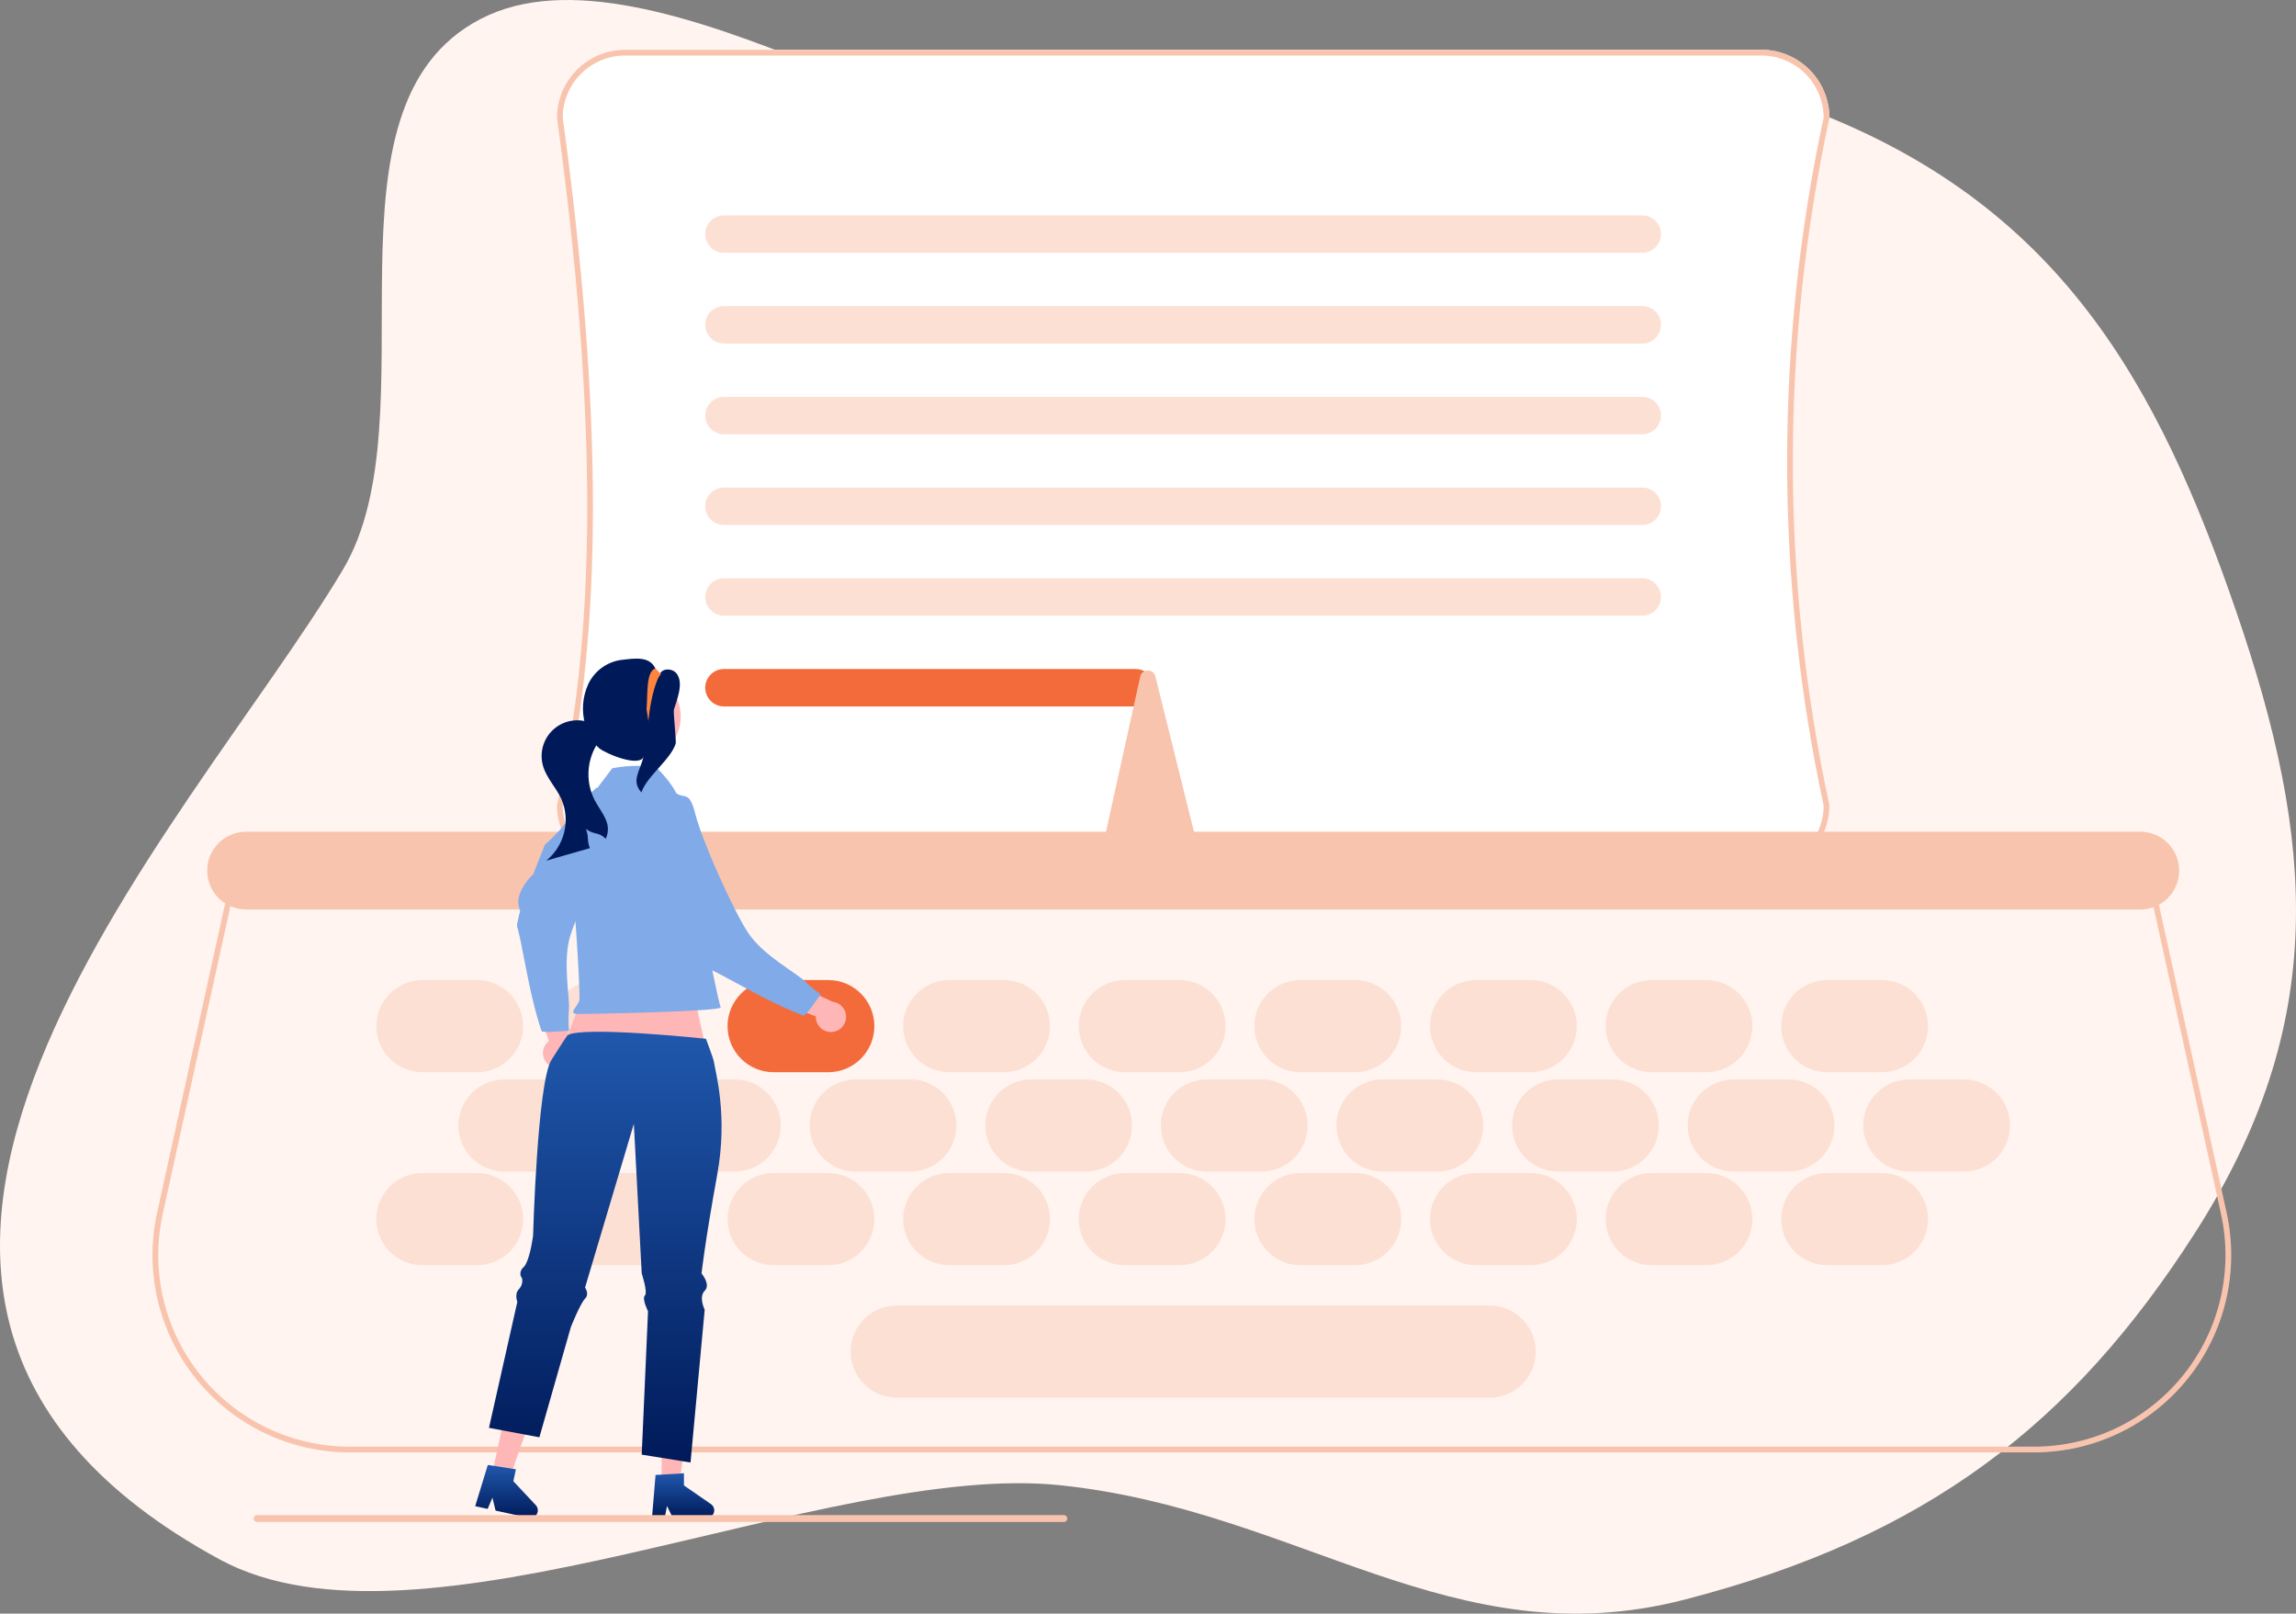 <svg width="454" height="319" viewBox="0 0 454 319" fill="none" xmlns="http://www.w3.org/2000/svg">
<rect x="0" y="0" width="454" height="319" fill="#808080" stroke="none"/>
<path fill-rule="evenodd" clip-rule="evenodd" d="M357.726 21.618C407.327 40.404 426.722 75.919 442.22 121.002C457.845 166.452 460.55 202.322 434.063 243.676C409.788 281.576 380.872 303.918 333.037 316.246C287.312 328.029 256.917 298.492 209.505 293.603C163.351 288.843 82.901 329.721 43.439 308.283C-53.246 255.758 37.288 163.805 67.796 112.631C85.882 82.291 61.304 21.207 95.061 3.736C128.85 -13.751 194.013 35.737 233.346 37.222C276.225 38.841 318.336 6.699 357.726 21.618Z" fill="#FFF4EF"/>
<path d="M402.202 287.126H69.146C63.314 287.126 57.557 285.818 52.297 283.297C47.038 280.776 42.411 277.108 38.757 272.562C35.103 268.016 32.516 262.708 31.184 257.028C29.853 251.349 29.812 245.444 31.066 239.747L45.942 172.113H425.406L440.283 239.747C441.536 245.444 441.495 251.349 440.164 257.028C438.833 262.708 436.245 268.016 432.591 272.562C428.937 277.108 424.31 280.776 419.051 283.297C413.791 285.818 408.034 287.126 402.202 287.126ZM46.857 173.252L32.177 239.992C30.961 245.522 31 251.255 32.293 256.769C33.585 262.282 36.097 267.435 39.645 271.848C43.192 276.262 47.684 279.823 52.789 282.27C57.895 284.717 63.484 285.987 69.146 285.987H402.202C407.863 285.987 413.453 284.717 418.559 282.27C423.664 279.823 428.156 276.262 431.703 271.848C435.251 267.435 437.763 262.282 439.055 256.769C440.348 251.255 440.387 245.522 439.171 239.992L424.491 173.252H46.857Z" fill="#F9C4AE"/>
<path d="M94.336 231.895H83.52C81.105 231.895 78.788 232.854 77.08 234.563C75.372 236.271 74.413 238.588 74.413 241.004C74.413 243.421 75.372 245.738 77.08 247.446C78.788 249.155 81.105 250.114 83.52 250.114H94.336C96.752 250.114 99.069 249.155 100.777 247.446C102.485 245.738 103.444 243.421 103.444 241.004C103.444 238.588 102.485 236.271 100.777 234.563C99.069 232.854 96.752 231.895 94.336 231.895Z" fill="#FDE0D4"/>
<path d="M129.06 231.895H118.244C115.829 231.895 113.512 232.854 111.804 234.563C110.096 236.271 109.136 238.588 109.136 241.004C109.136 243.421 110.096 245.738 111.804 247.446C113.512 249.155 115.829 250.114 118.244 250.114H129.06C131.476 250.114 133.792 249.155 135.5 247.446C137.208 245.738 138.168 243.421 138.168 241.004C138.168 238.588 137.208 236.271 135.5 234.563C133.792 232.854 131.476 231.895 129.06 231.895Z" fill="#FDE0D4"/>
<path d="M163.784 231.895H152.968C150.553 231.895 148.236 232.854 146.528 234.563C144.82 236.271 143.86 238.588 143.86 241.004C143.86 243.421 144.82 245.738 146.528 247.446C148.236 249.155 150.553 250.114 152.968 250.114H163.784C166.199 250.114 168.516 249.155 170.224 247.446C171.932 245.738 172.892 243.421 172.892 241.004C172.892 238.588 171.932 236.271 170.224 234.563C168.516 232.854 166.199 231.895 163.784 231.895Z" fill="#FDE0D4"/>
<path d="M198.508 231.895H187.693C185.277 231.895 182.96 232.854 181.252 234.563C179.544 236.271 178.585 238.588 178.585 241.004C178.585 243.421 179.544 245.738 181.252 247.446C182.96 249.155 185.277 250.114 187.693 250.114H198.508C200.924 250.114 203.24 249.155 204.949 247.446C206.657 245.738 207.616 243.421 207.616 241.004C207.616 238.588 206.657 236.271 204.949 234.563C203.24 232.854 200.924 231.895 198.508 231.895Z" fill="#FDE0D4"/>
<path d="M233.232 231.895H222.417C220.001 231.895 217.684 232.854 215.976 234.563C214.268 236.271 213.309 238.588 213.309 241.004C213.309 243.421 214.268 245.738 215.976 247.446C217.684 249.155 220.001 250.114 222.417 250.114H233.232C235.648 250.114 237.965 249.155 239.673 247.446C241.381 245.738 242.34 243.421 242.34 241.004C242.34 238.588 241.381 236.271 239.673 234.563C237.965 232.854 235.648 231.895 233.232 231.895Z" fill="#FDE0D4"/>
<path d="M267.956 231.895H257.14C254.725 231.895 252.408 232.854 250.7 234.563C248.992 236.271 248.032 238.588 248.032 241.004C248.032 243.421 248.992 245.738 250.7 247.446C252.408 249.155 254.725 250.114 257.14 250.114H267.956C270.372 250.114 272.688 249.155 274.396 247.446C276.104 245.738 277.064 243.421 277.064 241.004C277.064 238.588 276.104 236.271 274.396 234.563C272.688 232.854 270.372 231.895 267.956 231.895Z" fill="#FDE0D4"/>
<path d="M302.68 231.895H291.865C289.449 231.895 287.132 232.854 285.424 234.563C283.716 236.271 282.757 238.588 282.757 241.004C282.757 243.421 283.716 245.738 285.424 247.446C287.132 249.155 289.449 250.114 291.865 250.114H302.68C305.096 250.114 307.412 249.155 309.121 247.446C310.829 245.738 311.788 243.421 311.788 241.004C311.788 238.588 310.829 236.271 309.121 234.563C307.412 232.854 305.096 231.895 302.68 231.895Z" fill="#FDE0D4"/>
<path d="M337.405 231.895H326.589C324.173 231.895 321.857 232.854 320.149 234.563C318.441 236.271 317.481 238.588 317.481 241.004C317.481 243.421 318.441 245.738 320.149 247.446C321.857 249.155 324.173 250.114 326.589 250.114H337.405C339.82 250.114 342.137 249.155 343.845 247.446C345.553 245.738 346.513 243.421 346.513 241.004C346.513 238.588 345.553 236.271 343.845 234.563C342.137 232.854 339.82 231.895 337.405 231.895Z" fill="#FDE0D4"/>
<path d="M372.128 231.895H361.313C358.897 231.895 356.58 232.854 354.872 234.563C353.164 236.271 352.205 238.588 352.205 241.004C352.205 243.421 353.164 245.738 354.872 247.446C356.58 249.155 358.897 250.114 361.313 250.114H372.128C374.544 250.114 376.86 249.155 378.569 247.446C380.277 245.738 381.236 243.421 381.236 241.004C381.236 238.588 380.277 236.271 378.569 234.563C376.86 232.854 374.544 231.895 372.128 231.895Z" fill="#FDE0D4"/>
<path d="M94.336 193.747H83.52C81.105 193.747 78.788 194.706 77.08 196.415C75.372 198.123 74.413 200.44 74.413 202.857C74.413 205.273 75.372 207.59 77.08 209.298C78.788 211.007 81.105 211.966 83.52 211.966H94.336C96.752 211.966 99.069 211.007 100.777 209.298C102.485 207.59 103.444 205.273 103.444 202.857C103.444 200.44 102.485 198.123 100.777 196.415C99.069 194.706 96.752 193.747 94.336 193.747Z" fill="#FDE0D4"/>
<path d="M129.06 193.747H118.244C115.829 193.747 113.512 194.706 111.804 196.415C110.096 198.123 109.136 200.44 109.136 202.857C109.136 205.273 110.096 207.59 111.804 209.298C113.512 211.007 115.829 211.966 118.244 211.966H129.06C131.476 211.966 133.792 211.007 135.5 209.298C137.208 207.59 138.168 205.273 138.168 202.857C138.168 200.44 137.208 198.123 135.5 196.415C133.792 194.706 131.476 193.747 129.06 193.747Z" fill="#FDE0D4"/>
<path d="M163.784 193.747H152.968C150.553 193.747 148.236 194.706 146.528 196.415C144.82 198.123 143.86 200.44 143.86 202.857C143.86 205.273 144.82 207.59 146.528 209.298C148.236 211.007 150.553 211.966 152.968 211.966H163.784C166.199 211.966 168.516 211.007 170.224 209.298C171.932 207.59 172.892 205.273 172.892 202.857C172.892 200.44 171.932 198.123 170.224 196.415C168.516 194.706 166.199 193.747 163.784 193.747Z" fill="#F36B3B"/>
<path d="M198.508 193.747H187.693C185.277 193.747 182.96 194.706 181.252 196.415C179.544 198.123 178.585 200.44 178.585 202.857C178.585 205.273 179.544 207.59 181.252 209.298C182.96 211.007 185.277 211.966 187.693 211.966H198.508C200.924 211.966 203.24 211.007 204.949 209.298C206.657 207.59 207.616 205.273 207.616 202.857C207.616 200.44 206.657 198.123 204.949 196.415C203.24 194.706 200.924 193.747 198.508 193.747Z" fill="#FDE0D4"/>
<path d="M233.232 193.747H222.417C220.001 193.747 217.684 194.706 215.976 196.415C214.268 198.123 213.309 200.44 213.309 202.857C213.309 205.273 214.268 207.59 215.976 209.298C217.684 211.007 220.001 211.966 222.417 211.966H233.232C235.648 211.966 237.965 211.007 239.673 209.298C241.381 207.59 242.34 205.273 242.34 202.857C242.34 200.44 241.381 198.123 239.673 196.415C237.965 194.706 235.648 193.747 233.232 193.747Z" fill="#FDE0D4"/>
<path d="M267.956 193.747H257.14C254.725 193.747 252.408 194.706 250.7 196.415C248.992 198.123 248.032 200.44 248.032 202.857C248.032 205.273 248.992 207.59 250.7 209.298C252.408 211.007 254.725 211.966 257.14 211.966H267.956C270.372 211.966 272.688 211.007 274.396 209.298C276.104 207.59 277.064 205.273 277.064 202.857C277.064 200.44 276.104 198.123 274.396 196.415C272.688 194.706 270.372 193.747 267.956 193.747Z" fill="#FDE0D4"/>
<path d="M302.68 193.747H291.865C289.449 193.747 287.132 194.706 285.424 196.415C283.716 198.123 282.757 200.44 282.757 202.857C282.757 205.273 283.716 207.59 285.424 209.298C287.132 211.007 289.449 211.966 291.865 211.966H302.68C305.096 211.966 307.412 211.007 309.121 209.298C310.829 207.59 311.788 205.273 311.788 202.857C311.788 200.44 310.829 198.123 309.121 196.415C307.412 194.706 305.096 193.747 302.68 193.747Z" fill="#FDE0D4"/>
<path d="M337.405 193.747H326.589C324.173 193.747 321.857 194.706 320.149 196.415C318.441 198.123 317.481 200.44 317.481 202.857C317.481 205.273 318.441 207.59 320.149 209.298C321.857 211.007 324.173 211.966 326.589 211.966H337.405C339.82 211.966 342.137 211.007 343.845 209.298C345.553 207.59 346.513 205.273 346.513 202.857C346.513 200.44 345.553 198.123 343.845 196.415C342.137 194.706 339.82 193.747 337.405 193.747Z" fill="#FDE0D4"/>
<path d="M372.128 193.747H361.313C358.897 193.747 356.58 194.706 354.872 196.415C353.164 198.123 352.205 200.44 352.205 202.857C352.205 205.273 353.164 207.59 354.872 209.298C356.58 211.007 358.897 211.966 361.313 211.966H372.128C374.544 211.966 376.86 211.007 378.569 209.298C380.277 207.59 381.236 205.273 381.236 202.857C381.236 200.44 380.277 198.123 378.569 196.415C376.86 194.706 374.544 193.747 372.128 193.747Z" fill="#FDE0D4"/>
<path d="M110.56 213.39H99.744C97.329 213.39 95.012 214.349 93.304 216.058C91.596 217.766 90.636 220.083 90.636 222.5C90.636 224.916 91.596 227.233 93.304 228.941C95.012 230.65 97.329 231.609 99.744 231.609H110.56C112.975 231.609 115.292 230.65 117 228.941C118.708 227.233 119.668 224.916 119.668 222.5C119.668 220.083 118.708 217.766 117 216.058C115.292 214.349 112.975 213.39 110.56 213.39Z" fill="#FDE0D4"/>
<path d="M145.284 213.39H134.468C132.053 213.39 129.736 214.349 128.028 216.058C126.32 217.766 125.36 220.083 125.36 222.5C125.36 224.916 126.32 227.233 128.028 228.941C129.736 230.65 132.053 231.609 134.468 231.609H145.284C147.7 231.609 150.016 230.65 151.724 228.941C153.432 227.233 154.392 224.916 154.392 222.5C154.392 220.083 153.432 217.766 151.724 216.058C150.016 214.349 147.7 213.39 145.284 213.39Z" fill="#FDE0D4"/>
<path d="M180.008 213.39H169.192C166.776 213.39 164.46 214.349 162.752 216.058C161.044 217.766 160.084 220.083 160.084 222.5C160.084 224.916 161.044 227.233 162.752 228.941C164.46 230.65 166.776 231.609 169.192 231.609H180.008C182.423 231.609 184.74 230.65 186.448 228.941C188.156 227.233 189.116 224.916 189.116 222.5C189.116 220.083 188.156 217.766 186.448 216.058C184.74 214.349 182.423 213.39 180.008 213.39Z" fill="#FDE0D4"/>
<path d="M214.732 213.39H203.916C201.501 213.39 199.184 214.349 197.476 216.058C195.768 217.766 194.808 220.083 194.808 222.5C194.808 224.916 195.768 227.233 197.476 228.941C199.184 230.65 201.501 231.609 203.916 231.609H214.732C217.148 231.609 219.464 230.65 221.172 228.941C222.88 227.233 223.84 224.916 223.84 222.5C223.84 220.083 222.88 217.766 221.172 216.058C219.464 214.349 217.148 213.39 214.732 213.39Z" fill="#FDE0D4"/>
<path d="M249.456 213.39H238.64C236.224 213.39 233.908 214.349 232.2 216.058C230.492 217.766 229.532 220.083 229.532 222.5C229.532 224.916 230.492 227.233 232.2 228.941C233.908 230.65 236.224 231.609 238.64 231.609H249.456C251.871 231.609 254.188 230.65 255.896 228.941C257.604 227.233 258.564 224.916 258.564 222.5C258.564 220.083 257.604 217.766 255.896 216.058C254.188 214.349 251.871 213.39 249.456 213.39Z" fill="#FDE0D4"/>
<path d="M284.18 213.39H273.364C270.949 213.39 268.632 214.349 266.924 216.058C265.216 217.766 264.256 220.083 264.256 222.5C264.256 224.916 265.216 227.233 266.924 228.941C268.632 230.65 270.949 231.609 273.364 231.609H284.18C286.596 231.609 288.912 230.65 290.62 228.941C292.328 227.233 293.288 224.916 293.288 222.5C293.288 220.083 292.328 217.766 290.62 216.058C288.912 214.349 286.596 213.39 284.18 213.39Z" fill="#FDE0D4"/>
<path d="M318.904 213.39H308.088C305.673 213.39 303.356 214.349 301.648 216.058C299.94 217.766 298.98 220.083 298.98 222.5C298.98 224.916 299.94 227.233 301.648 228.941C303.356 230.65 305.673 231.609 308.088 231.609H318.904C321.32 231.609 323.636 230.65 325.344 228.941C327.052 227.233 328.012 224.916 328.012 222.5C328.012 220.083 327.052 217.766 325.344 216.058C323.636 214.349 321.32 213.39 318.904 213.39Z" fill="#FDE0D4"/>
<path d="M353.628 213.39H342.812C340.397 213.39 338.08 214.349 336.372 216.058C334.664 217.766 333.704 220.083 333.704 222.5C333.704 224.916 334.664 227.233 336.372 228.941C338.08 230.65 340.397 231.609 342.812 231.609H353.628C356.044 231.609 358.36 230.65 360.068 228.941C361.776 227.233 362.736 224.916 362.736 222.5C362.736 220.083 361.776 217.766 360.068 216.058C358.36 214.349 356.044 213.39 353.628 213.39Z" fill="#FDE0D4"/>
<path d="M388.352 213.39H377.536C375.121 213.39 372.804 214.349 371.096 216.058C369.388 217.766 368.428 220.083 368.428 222.5C368.428 224.916 369.388 227.233 371.096 228.941C372.804 230.65 375.121 231.609 377.536 231.609H388.352C390.767 231.609 393.084 230.65 394.792 228.941C396.5 227.233 397.46 224.916 397.46 222.5C397.46 220.083 396.5 217.766 394.792 216.058C393.084 214.349 390.767 213.39 388.352 213.39Z" fill="#FDE0D4"/>
<path d="M348.295 172.68H123.577C120.013 172.676 116.595 171.258 114.075 168.737C111.554 166.216 110.137 162.797 110.133 159.232L110.147 159.104C118.097 124.698 118.094 81.566 110.138 23.365L110.133 23.287C110.137 19.722 111.555 16.304 114.075 13.783C116.595 11.262 120.013 9.844 123.577 9.84H348.295C351.86 9.844 355.277 11.262 357.797 13.783C360.318 16.304 361.736 19.722 361.74 23.287L361.727 23.406C352.112 68.131 352.112 114.389 361.727 159.113L361.74 159.232C361.736 162.798 360.318 166.216 357.797 168.737C355.277 171.258 351.86 172.676 348.295 172.68Z" fill="white"/>
<path d="M348.295 172.68H123.577C120.013 172.676 116.595 171.258 114.075 168.737C111.554 166.216 110.137 162.797 110.133 159.232L110.147 159.104C118.097 124.698 118.094 81.566 110.138 23.365L110.133 23.287C110.137 19.722 111.555 16.304 114.075 13.783C116.595 11.262 120.013 9.844 123.577 9.84H348.295C351.86 9.844 355.277 11.262 357.797 13.783C360.318 16.304 361.736 19.722 361.74 23.287L361.727 23.406C352.112 68.131 352.112 114.389 361.727 159.113L361.74 159.232C361.736 162.798 360.318 166.216 357.797 168.737C355.277 171.258 351.86 172.676 348.295 172.68ZM111.271 159.296C111.292 162.548 112.597 165.66 114.902 167.954C117.207 170.248 120.326 171.537 123.577 171.541H348.295C351.547 171.537 354.666 170.247 356.972 167.953C359.277 165.658 360.581 162.545 360.601 159.292C350.969 114.449 350.969 68.071 360.601 23.228C360.581 19.975 359.277 16.861 356.972 14.567C354.666 12.272 351.547 10.982 348.295 10.979H123.577C120.321 10.982 117.199 12.275 114.893 14.574C112.587 16.873 111.285 19.992 111.271 23.249C119.236 81.535 119.237 124.771 111.271 159.296Z" fill="#F9C4AE"/>
<path d="M324.739 49.98H143.149C142.168 49.98 141.227 49.59 140.533 48.897C139.839 48.202 139.449 47.261 139.449 46.279C139.449 45.298 139.839 44.357 140.533 43.663C141.227 42.968 142.168 42.579 143.149 42.579H324.739C325.72 42.579 326.661 42.968 327.355 43.663C328.049 44.357 328.439 45.298 328.439 46.279C328.439 47.261 328.049 48.202 327.355 48.897C326.661 49.59 325.72 49.98 324.739 49.98Z" fill="#FDE0D4"/>
<path d="M324.739 67.915H143.149C142.168 67.915 141.227 67.525 140.533 66.831C139.839 66.136 139.449 65.195 139.449 64.214C139.449 63.232 139.839 62.291 140.533 61.597C141.227 60.903 142.168 60.513 143.149 60.513H324.739C325.72 60.513 326.661 60.903 327.355 61.597C328.049 62.291 328.439 63.232 328.439 64.214C328.439 65.195 328.049 66.136 327.355 66.831C326.661 67.525 325.72 67.915 324.739 67.915Z" fill="#FDE0D4"/>
<path d="M324.739 85.853H143.149C142.168 85.853 141.227 85.463 140.533 84.769C139.839 84.075 139.449 83.133 139.449 82.152C139.449 81.17 139.839 80.229 140.533 79.535C141.227 78.841 142.168 78.451 143.149 78.451H324.739C325.72 78.451 326.661 78.841 327.355 79.535C328.049 80.229 328.439 81.17 328.439 82.152C328.439 83.133 328.049 84.075 327.355 84.769C326.661 85.463 325.72 85.853 324.739 85.853Z" fill="#FDE0D4"/>
<path d="M324.739 103.787H143.149C142.168 103.787 141.227 103.397 140.533 102.703C139.839 102.009 139.449 101.067 139.449 100.086C139.449 99.104 139.839 98.163 140.533 97.469C141.227 96.775 142.168 96.385 143.149 96.385H324.739C325.72 96.385 326.661 96.775 327.355 97.469C328.049 98.163 328.439 99.104 328.439 100.086C328.439 101.067 328.049 102.009 327.355 102.703C326.661 103.397 325.72 103.787 324.739 103.787Z" fill="#FDE0D4"/>
<path d="M324.739 121.72H143.149C142.168 121.72 141.227 121.33 140.533 120.636C139.839 119.942 139.449 119.001 139.449 118.019C139.449 117.038 139.839 116.096 140.533 115.402C141.227 114.708 142.168 114.318 143.149 114.318H324.739C325.72 114.318 326.661 114.708 327.355 115.402C328.049 116.096 328.439 117.038 328.439 118.019C328.439 119.001 328.049 119.942 327.355 120.636C326.661 121.33 325.72 121.72 324.739 121.72Z" fill="#FDE0D4"/>
<path d="M224.551 139.657H143.149C142.168 139.657 141.227 139.267 140.533 138.573C139.839 137.879 139.449 136.937 139.449 135.956C139.449 134.974 139.839 134.033 140.533 133.339C141.227 132.645 142.168 132.255 143.149 132.255H224.551C225.533 132.255 226.474 132.645 227.168 133.339C227.862 134.033 228.252 134.974 228.252 135.956C228.252 136.937 227.862 137.879 227.168 138.573C226.474 139.267 225.533 139.657 224.551 139.657Z" fill="#F36B3B"/>
<path d="M234.901 167.839H219.917C219.69 167.837 219.466 167.784 219.262 167.683C219.058 167.583 218.879 167.438 218.739 167.259C218.574 167.048 218.458 166.803 218.398 166.542C218.339 166.281 218.339 166.01 218.397 165.748L225.449 133.838C225.505 133.48 225.686 133.153 225.959 132.915C226.233 132.677 226.581 132.544 226.944 132.538C227.306 132.533 227.659 132.655 227.939 132.885C228.22 133.114 228.411 133.435 228.477 133.791L236.41 165.702C236.477 165.966 236.483 166.241 236.428 166.508C236.373 166.774 236.258 167.025 236.093 167.241C235.953 167.425 235.773 167.575 235.567 167.679C235.36 167.782 235.132 167.837 234.901 167.839Z" fill="#F9C4AE"/>
<path d="M423.218 179.795H48.654C46.616 179.795 44.661 178.986 43.22 177.544C41.779 176.103 40.969 174.147 40.969 172.109C40.969 170.07 41.779 168.115 43.22 166.674C44.661 165.232 46.616 164.422 48.654 164.422H423.218C425.257 164.422 427.211 165.232 428.652 166.674C430.094 168.115 430.903 170.07 430.903 172.109C430.903 174.147 430.094 176.103 428.652 177.544C427.211 178.986 425.257 179.795 423.218 179.795Z" fill="#F9C4AE"/>
<path d="M108.323 210.366C108.001 210.072 107.747 209.711 107.58 209.308C107.412 208.906 107.335 208.471 107.354 208.036C107.372 207.6 107.486 207.174 107.687 206.787C107.888 206.4 108.172 206.062 108.518 205.796L105.179 195.736L110.497 197.165L112.853 206.499C113.26 207.11 113.429 207.849 113.328 208.576C113.227 209.304 112.863 209.968 112.305 210.445C111.746 210.922 111.033 211.177 110.299 211.162C109.565 211.148 108.862 210.864 108.323 210.366Z" fill="#FFB6B6"/>
<path d="M164.717 203.989C164.285 204.051 163.845 204.017 163.428 203.891C163.011 203.764 162.626 203.547 162.302 203.256C161.977 202.965 161.721 202.606 161.55 202.205C161.379 201.804 161.298 201.37 161.313 200.934L151.426 197.118L155.91 193.92L164.611 198.034C165.341 198.107 166.019 198.446 166.517 198.986C167.014 199.527 167.295 200.23 167.308 200.964C167.321 201.699 167.065 202.412 166.587 202.969C166.109 203.527 165.444 203.889 164.717 203.989Z" fill="#FFB6B6"/>
<path d="M136.093 191.69L141.028 213.714L109.409 211.747L118.007 190.117L136.093 191.69Z" fill="#FFB6B6"/>
<path d="M134.467 159.656C134.467 159.656 134.992 156.932 129.951 151.889C127.282 151 122.657 151.518 121.054 151.889C113.64 161.678 114.967 159.951 113.037 165.42C112.528 166.65 112.346 167.992 112.509 169.313C113.399 173.763 114.843 196.602 114.547 197.789C114.25 198.975 112.174 200.458 114.25 200.458C116.326 200.458 143.097 199.99 142.504 199.1C141.91 198.21 134.467 159.656 134.467 159.656Z" fill="#81AAE8"/>
<path d="M117.962 155.709C118.845 156.215 124.066 154.962 125.086 155.318C124.523 158.753 127.58 157.464 124.26 161.976C120.94 166.487 114.254 180.013 112.735 185.068C111.216 190.123 112.719 197.247 112.491 199.643C112.382 201.031 112.388 202.426 112.512 203.813C110.718 203.791 108.95 204.163 107.129 203.925C105.186 198.427 103.88 190.6 102.993 186.275C102.106 181.949 102.073 183.779 102.48 181.616C102.887 179.453 102.985 181.025 102.558 178.956C102.131 176.886 103.859 174.287 105.456 172.804C106.144 170.824 107.034 168.977 107.716 167.017C112.711 162.658 113.039 160.14 117.962 155.709Z" fill="#81AAE8"/>
<path d="M128.654 161.804C129.606 161.445 131.957 156.616 132.88 156.055C135.174 158.673 136.122 155.493 137.494 160.924C138.866 166.355 145.056 180.115 147.992 184.501C150.929 188.887 157.383 192.254 159.088 193.953C160.09 194.92 161.171 195.801 162.32 196.587C161.162 197.958 160.326 199.56 158.985 200.815C153.506 198.821 146.635 194.855 142.732 192.791C138.83 190.727 140.221 191.914 138.81 190.225C137.399 188.537 138.675 189.46 136.806 188.474C134.938 187.489 134.03 184.502 133.9 182.327C132.809 180.537 131.949 178.676 130.869 176.903C130.68 170.276 128.946 168.422 128.654 161.804Z" fill="#81AAE8"/>
<path d="M130.829 293.338L134.38 293.338L136.07 279.636H130.828L130.829 293.338Z" fill="#FFB6B6"/>
<path d="M129.626 291.585L135.24 291.25V293.656L140.578 297.343C140.842 297.525 141.041 297.787 141.145 298.09C141.249 298.393 141.254 298.721 141.159 299.027C141.064 299.333 140.873 299.601 140.615 299.791C140.357 299.98 140.045 300.083 139.724 300.083H133.04L131.888 297.703L131.438 300.083H128.918L129.626 291.585Z" fill="url(#paint0_linear_1167_16070)"/>
<path d="M97.261 291.571L100.732 292.324L105.287 279.292L100.165 278.18L97.261 291.571Z" fill="#FFB6B6"/>
<path d="M96.457 289.603L102.015 290.466L101.505 292.817L105.94 297.552C106.159 297.786 106.297 298.084 106.335 298.402C106.373 298.72 106.308 299.042 106.15 299.321C105.992 299.6 105.749 299.821 105.457 299.952C105.164 300.082 104.838 300.116 104.524 300.048L97.992 298.631L97.371 296.061L96.427 298.291L93.964 297.757L96.457 289.603Z" fill="url(#paint1_linear_1167_16070)"/>
<path d="M141.835 232.132C139.342 245.834 138.719 251.75 138.719 251.75C138.719 251.75 140.589 253.93 139.342 255.176C138.096 256.423 139.342 258.913 139.342 258.913L136.54 289.119L134.284 288.753L128.85 287.879L126.89 287.563L128.136 259.226C128.136 259.226 126.89 256.733 127.513 256.11C128.136 255.486 126.89 251.75 126.89 251.75L125.334 222.167L115.68 254.553C115.68 254.553 116.617 255.8 115.68 256.733C114.747 257.666 112.881 262.339 112.881 262.339L107.141 282.43L106.653 284.136L103.659 283.576L100.401 282.963L99.802 282.851L98.737 282.649L98.051 282.521L97.818 282.479L96.69 282.266L97.031 280.752L97.209 279.954L102.065 258.38L102.176 257.882L102.295 257.356C102.295 257.356 101.672 255.8 102.605 254.863C102.878 254.577 103.077 254.23 103.185 253.85C103.294 253.47 103.309 253.07 103.228 252.683C103.197 252.651 103.169 252.616 103.144 252.579C103.034 252.427 102.958 252.254 102.921 252.07C102.878 251.778 102.913 251.479 103.021 251.204C103.13 250.929 103.309 250.687 103.541 250.503C103.719 250.315 103.867 250.101 103.983 249.87C104.93 248.076 105.407 244.278 105.407 244.278C105.407 244.278 106.25 214.189 109.007 209.593C109.153 209.353 112.08 204.74 112.233 204.646C115.345 202.78 139.593 205.358 139.593 205.358C139.593 205.358 141.061 209.304 141.127 209.715C141.486 212.024 143.948 220.509 141.835 232.132Z" fill="url(#paint2_linear_1167_16070)"/>
<path d="M126.106 150.178C130.802 150.178 134.609 146.371 134.609 141.673C134.609 136.976 130.802 133.168 126.106 133.168C121.41 133.168 117.603 136.976 117.603 141.673C117.603 146.371 121.41 150.178 126.106 150.178Z" fill="#FFB6B6"/>
<path d="M118.902 144.889C118.855 145.921 118.209 146.81 117.71 147.713C116.84 149.324 116.375 151.124 116.357 152.955C116.339 154.787 116.767 156.595 117.605 158.223C118.299 159.54 119.26 160.715 119.811 162.098C120.076 162.682 120.21 163.317 120.204 163.959C120.199 164.6 120.053 165.233 119.777 165.812C118.286 164.377 117.559 165.135 115.866 163.883C116.532 165.748 115.965 165.809 116.633 167.673C113.76 168.493 110.887 169.316 108.012 170.14C109.777 168.707 111.023 166.735 111.56 164.526C112.097 162.317 111.895 159.992 110.984 157.909C109.934 155.655 108.055 153.798 107.372 151.403C106.999 150.107 107.006 148.731 107.391 147.439C107.776 146.147 108.523 144.992 109.543 144.11C110.564 143.229 111.815 142.659 113.149 142.467C114.484 142.274 115.845 142.469 117.073 143.026C118.039 142.75 118.948 143.874 118.902 144.889Z" fill="#001A59"/>
<path d="M129.582 132.142C128.438 129.643 125.421 130.151 122.693 130.481C121.331 130.691 120.04 131.231 118.934 132.052C117.827 132.874 116.937 133.953 116.341 135.196C115.175 137.715 114.952 140.57 115.713 143.24C116.121 145.058 117.095 146.701 118.495 147.931C119.935 149.09 126.708 151.83 127.272 149.47C126.567 152.549 124.733 154.302 126.832 156.662C127.919 153.396 132.516 150.294 133.603 147.027C133.767 146.535 133.095 140.757 133.259 140.265C133.604 139.229 133.949 138.191 134.198 137.127C134.511 135.791 134.632 134.259 133.802 133.166C132.973 132.074 130.882 132.031 130.463 133.338" fill="#001A59"/>
<path d="M128.212 142.541L127.849 140.227C128.096 137.348 127.693 132.77 129.581 132.14L130.736 133.295C130.006 133.539 128.616 137.844 128.212 142.541Z" fill="#FF843E"/>
<path d="M211.044 300.195C211.044 300.284 211.027 300.372 210.993 300.455C210.959 300.537 210.909 300.612 210.846 300.675C210.783 300.738 210.709 300.788 210.626 300.822C210.544 300.856 210.456 300.873 210.367 300.873H50.813C50.633 300.873 50.461 300.801 50.334 300.674C50.207 300.547 50.135 300.375 50.135 300.195C50.135 300.015 50.207 299.843 50.334 299.716C50.461 299.589 50.633 299.518 50.813 299.518H210.367C210.456 299.517 210.544 299.535 210.626 299.569C210.709 299.603 210.783 299.652 210.846 299.715C210.909 299.778 210.959 299.853 210.993 299.936C211.027 300.018 211.044 300.106 211.044 300.195Z" fill="#F9C4AE"/>
<path d="M294.568 258.088H177.304C174.888 258.088 172.571 259.048 170.863 260.757C169.155 262.465 168.196 264.782 168.196 267.198C168.196 269.614 169.155 271.932 170.863 273.64C172.571 275.348 174.888 276.308 177.304 276.308H294.568C296.984 276.308 299.301 275.348 301.009 273.64C302.717 271.932 303.676 269.614 303.676 267.198C303.676 264.782 302.717 262.465 301.009 260.757C299.301 259.048 296.984 258.088 294.568 258.088Z" fill="#FDE0D4"/>
<defs>
<linearGradient id="paint0_linear_1167_16070" x1="135.073" y1="291.25" x2="135.073" y2="300.083" gradientUnits="userSpaceOnUse">
<stop stop-color="#2058AD"/>
<stop offset="1" stop-color="#001A59"/>
</linearGradient>
<linearGradient id="paint1_linear_1167_16070" x1="100.155" y1="289.603" x2="100.155" y2="300.083" gradientUnits="userSpaceOnUse">
<stop stop-color="#2058AD"/>
<stop offset="1" stop-color="#001A59"/>
</linearGradient>
<linearGradient id="paint2_linear_1167_16070" x1="119.686" y1="203.968" x2="119.686" y2="289.119" gradientUnits="userSpaceOnUse">
<stop stop-color="#2058AD"/>
<stop offset="1" stop-color="#001A59"/>
</linearGradient>
</defs>
</svg>

